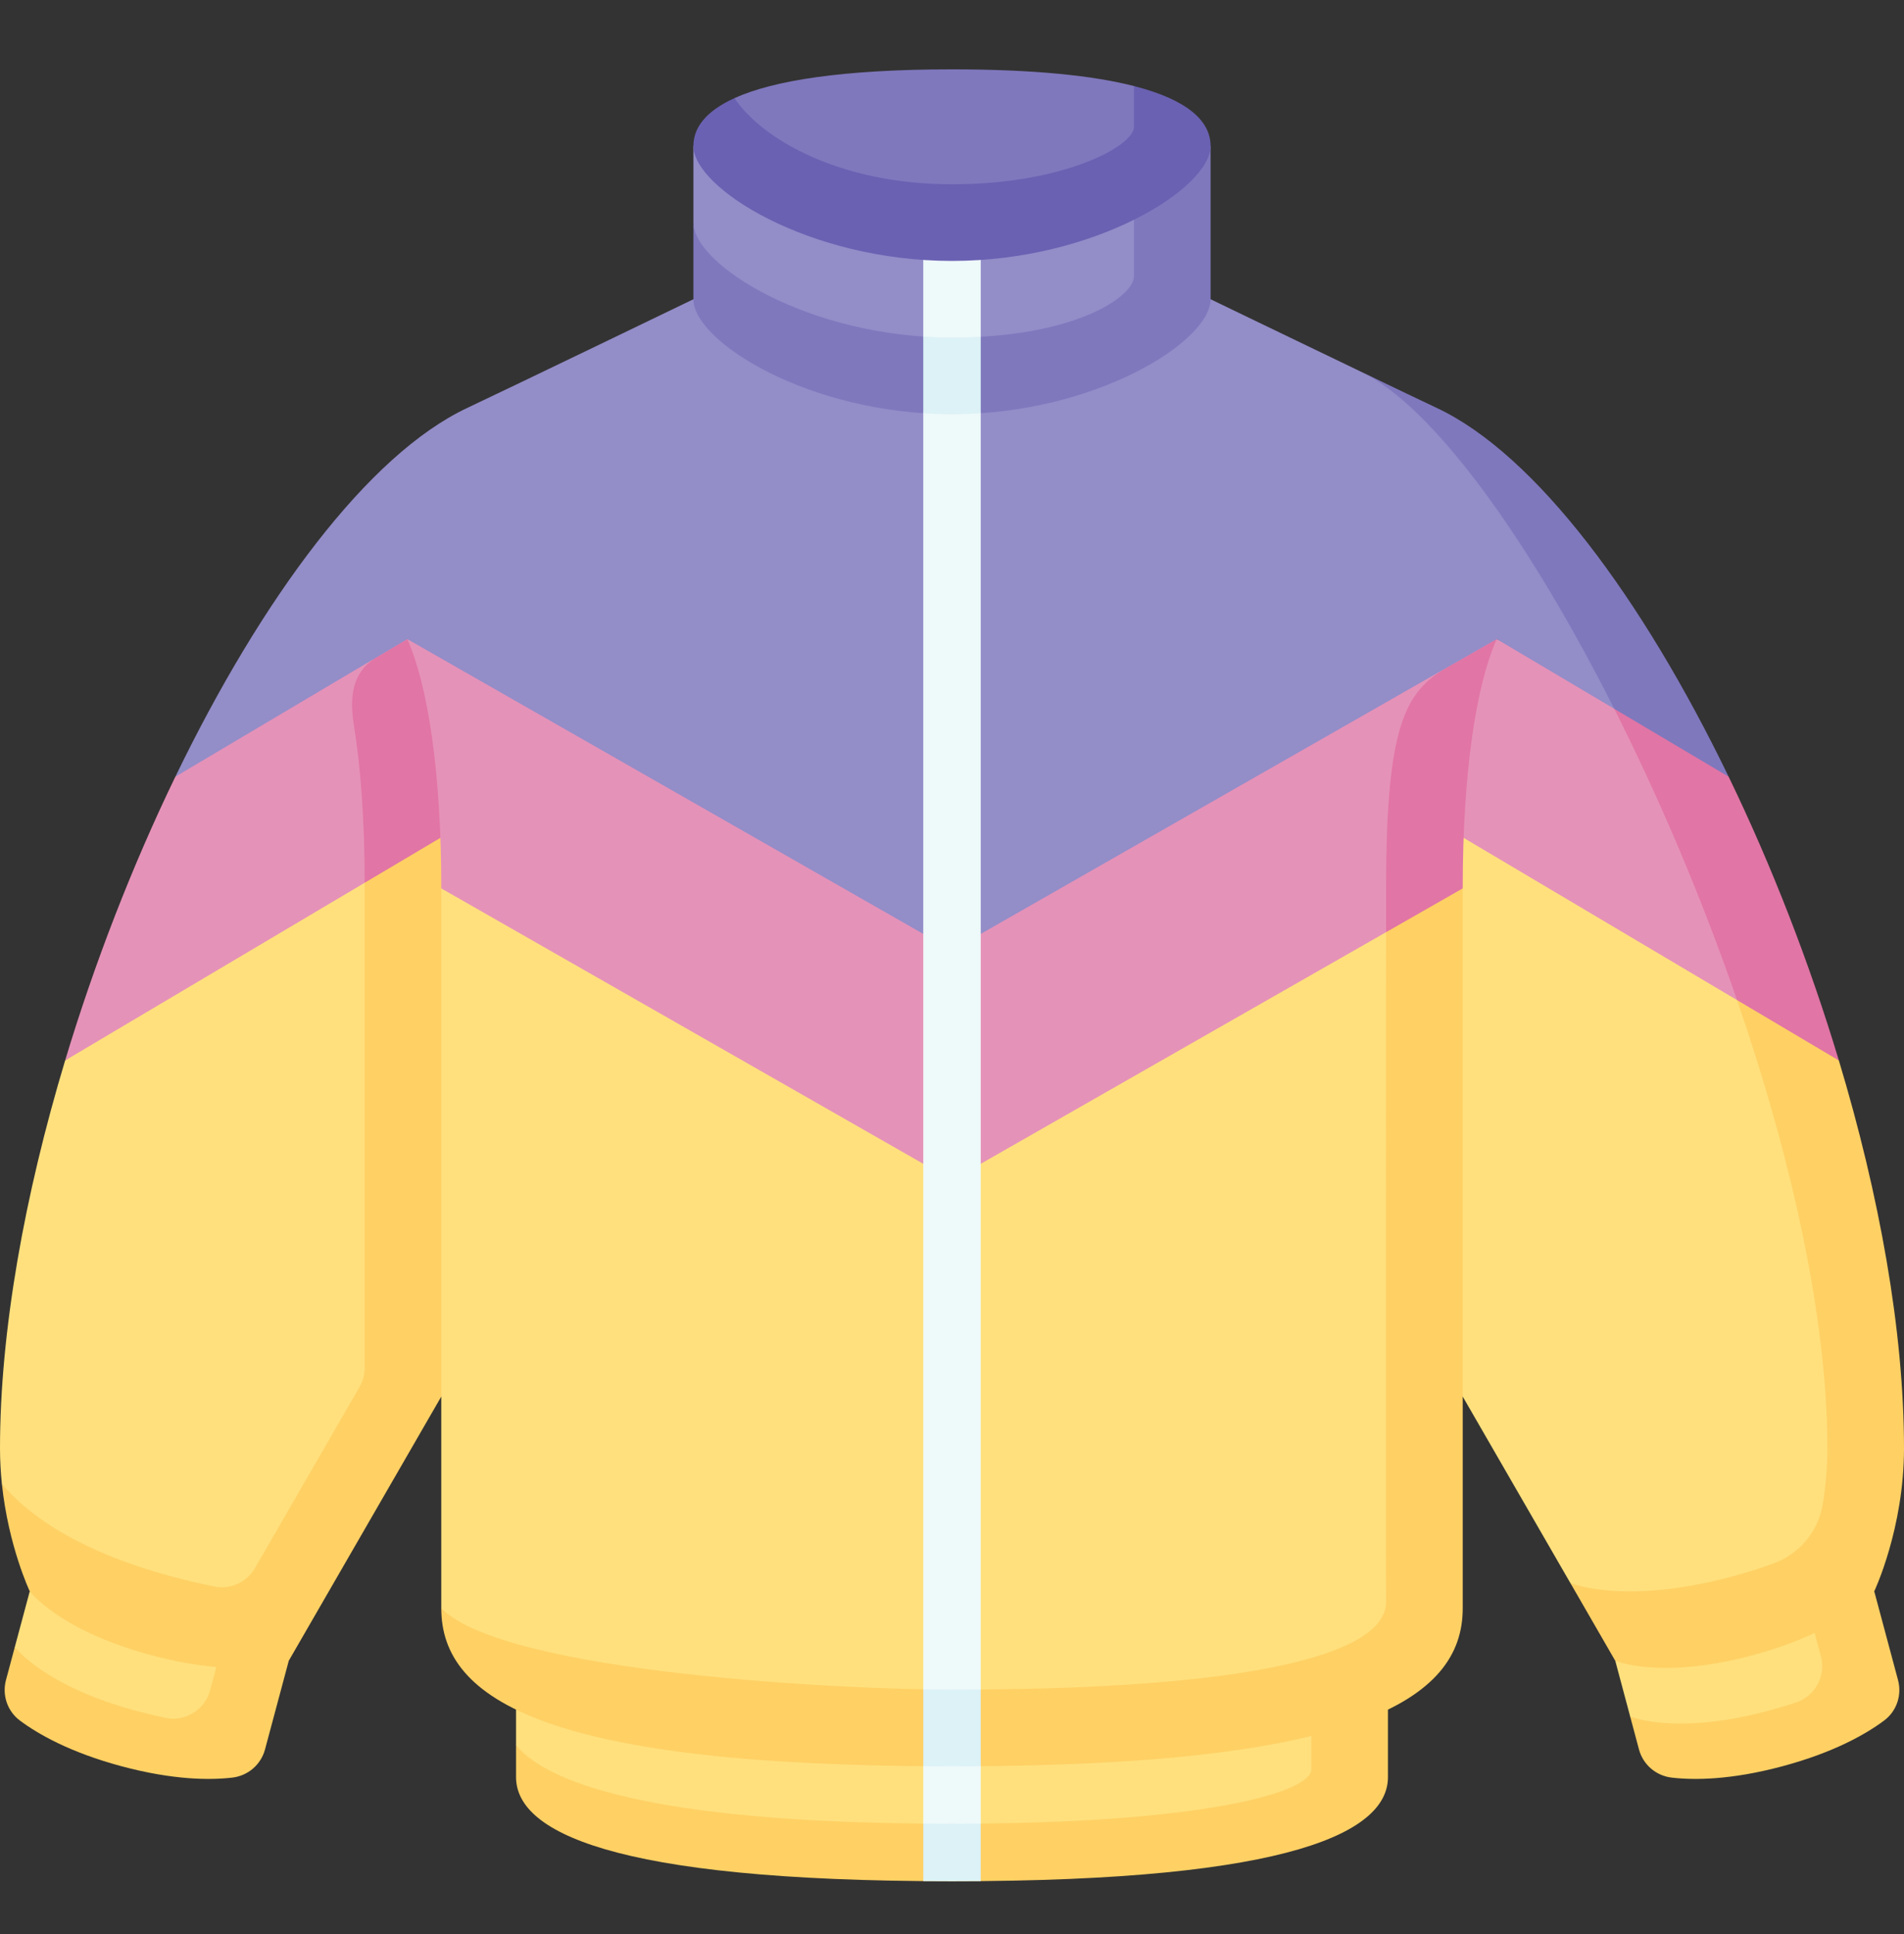 <svg width="64" height="65" viewBox="0 0 64 65" fill="none" xmlns="http://www.w3.org/2000/svg">
<rect x="0" y="0" width="64" height="65" fill="#333333" stroke="none"/>
<path d="M4.336 58.444C6.076 58.91 7.489 58.825 7.489 58.825V55.22L1 53.481L0.498 55.353C0.499 55.353 0.211 57.339 4.336 58.444Z" fill="#FFE07D"/>
<path d="M7.489 55.22L7.063 56.808C6.885 57.471 6.22 57.878 5.55 57.734C5.268 57.674 4.945 57.597 4.589 57.502C1.479 56.669 0.498 55.353 0.498 55.353L0.201 56.463C0.065 56.97 0.248 57.51 0.668 57.824C1.275 58.277 2.349 58.895 4.09 59.362C5.817 59.824 7.049 59.83 7.804 59.743C8.332 59.683 8.77 59.31 8.908 58.796L9.707 55.814L7.489 55.22Z" fill="#FFD064"/>
<path d="M5.774 54.27C6.624 54.498 7.918 54.661 8.632 54.777L13.545 46.317L12.257 28.381L2.189 35.641C0.829 40.16 0 44.729 0 48.677C0 49.09 0.024 49.488 0.063 49.868C0.805 51.923 2.396 53.365 5.774 54.27Z" fill="#FFE07D"/>
<path d="M12.085 46.616L8.571 52.702C8.293 53.183 7.739 53.431 7.195 53.319C6.745 53.227 6.272 53.116 5.775 52.983C2.396 52.077 0.794 50.749 0.063 49.868C0.283 51.97 1 53.481 1 53.481C1 53.481 1.981 54.797 5.09 55.63C8.2 56.463 9.707 55.814 9.707 55.814L14.833 46.936H16.605V27.09L12.258 28.381V45.972C12.258 46.198 12.198 46.42 12.085 46.616Z" fill="#FFD064"/>
<path d="M12.257 29.669L13.691 21.479H11.115L5.894 26.104C4.452 29.083 3.18 32.349 2.189 35.641L12.257 29.669Z" fill="#E592B8"/>
<path d="M16.604 27.09V21.479H13.691L12.68 22.078C11.998 22.483 11.697 23.144 11.893 24.353C12.124 25.78 12.258 27.555 12.258 29.669L16.604 27.09Z" fill="#E175A5"/>
<path d="M59.664 58.444C61.404 57.978 62.585 57.198 62.585 57.198L60.782 54.076L54.294 55.814L54.795 57.686C54.795 57.686 55.538 59.55 59.664 58.444Z" fill="#FFE07D"/>
<path d="M60.782 54.076L61.207 55.664C61.385 56.326 61.013 57.011 60.361 57.222C60.087 57.311 59.769 57.407 59.412 57.502C56.302 58.335 54.795 57.686 54.795 57.686L55.092 58.797C55.23 59.31 55.668 59.683 56.196 59.743C56.951 59.83 58.184 59.824 59.91 59.362C61.651 58.895 62.725 58.277 63.333 57.824C63.753 57.51 63.935 56.97 63.799 56.464L63 53.481L60.782 54.076Z" fill="#FFD064"/>
<path d="M59.676 33.611L49.971 27.09H16.604V46.936H49.167L52.783 53.2C52.783 53.2 54.56 55.253 58.225 54.271C61.77 53.321 62.712 52.322 62.712 48.677C62.712 41.075 59.676 33.611 59.676 33.611Z" fill="#FFE07D"/>
<path d="M61.811 35.641L59.676 33.611H58.388C60.21 38.894 61.425 44.289 61.425 48.677C61.425 49.344 61.363 49.975 61.271 50.547C61.124 51.459 60.494 52.221 59.627 52.54C59.207 52.695 58.741 52.845 58.226 52.983C54.561 53.965 52.784 53.2 52.784 53.2L54.293 55.814C54.293 55.814 55.801 56.464 58.91 55.63C62.019 54.797 63 53.481 63 53.481C63 53.481 64 51.375 64 48.677C64 44.729 63.171 40.16 61.811 35.641Z" fill="#FFD064"/>
<path d="M55.548 23.822L50.31 21.479H47.396V27.09L58.388 33.611C59.551 32.448 58.106 26.104 55.548 23.822Z" fill="#E592B8"/>
<path d="M58.106 26.104L55.548 23.822H54.261C55.782 26.837 57.212 30.2 58.388 33.611L61.811 35.641C60.82 32.349 59.548 29.083 58.106 26.104Z" fill="#E175A5"/>
<path d="M32 62.195C41.075 62.195 45.366 61.144 45.366 59.596C45.366 59.23 44.078 56.169 44.078 56.169H17.346V58.654C18.442 61.35 21.912 62.195 32 62.195Z" fill="#FFE07D"/>
<path d="M44.078 56.169V59.467C44.078 60.232 40.486 61.293 32 61.293C22.567 61.293 18.521 60.076 17.346 58.654V59.724C17.346 61.52 20.423 63.225 32 63.225C43.577 63.225 46.654 61.52 46.654 59.724C46.654 59.221 46.654 56.169 46.654 56.169L44.078 56.169Z" fill="#FFD064"/>
<path d="M47.879 53.796C47.866 53.409 49.164 35.199 49.167 29.858H14.833V54.054C16.054 56.634 22.117 58.074 32 58.074C46.516 58.074 47.941 55.577 47.879 53.796Z" fill="#FFE07D"/>
<path d="M46.592 53.796C46.654 55.577 42.195 56.786 32 56.786C28.476 56.786 17.025 56.246 14.833 54.054C14.833 57.154 18.438 59.362 32 59.362C45.562 59.362 49.167 57.154 49.167 54.054C49.167 53.614 49.167 31.853 49.167 29.858C49.167 29.858 46.591 29.837 46.591 31.329C46.591 32.821 46.578 53.409 46.592 53.796Z" fill="#FFD064"/>
<path d="M46.591 31.329C46.591 27.629 48.886 22.292 50.309 21.479H13.69C14.377 23.017 14.833 25.933 14.833 29.837V29.858L32 39.665L46.591 31.329Z" fill="#E592B8"/>
<path d="M50.309 21.479L48.661 22.421C47.237 23.234 46.592 24.363 46.592 29.837C46.592 30.065 46.591 30.588 46.591 31.329L49.167 29.857C49.167 29.851 49.167 29.843 49.167 29.837C49.167 25.933 49.623 23.016 50.309 21.479Z" fill="#E175A5"/>
<path d="M45.719 12.479C42.284 10.828 40.692 10.057 40.692 10.057H23.308C23.308 10.057 17.095 13.057 15.706 13.71C12.372 15.277 8.793 20.112 5.894 26.104L13.691 21.479L32 31.939L50.31 21.479L54.261 23.822C54.261 19.291 49.424 14.22 45.719 12.479Z" fill="#938DC8"/>
<path d="M54.261 23.822L58.106 26.104C55.207 20.112 51.628 15.277 48.294 13.71C47.833 13.493 46.84 13.018 45.719 12.479C48.151 13.622 51.37 18.093 54.261 23.822Z" fill="#7F78BD"/>
<path d="M32 12.632C37.635 12.632 39.404 10.491 39.404 9.799C39.404 9.314 38.117 4.906 38.117 4.906H23.308V7.481C23.308 8.904 25.242 12.632 32 12.632Z" fill="#938DC8"/>
<path d="M38.117 4.906V9.284C38.117 9.976 36.114 11.345 32 11.345C27.2 11.345 23.308 8.904 23.308 7.481V10.057C23.308 11.479 27.2 13.92 32 13.92C36.8 13.92 40.692 11.479 40.692 10.057C40.692 8.635 40.692 4.906 40.692 4.906L38.117 4.906Z" fill="#7F78BD"/>
<path d="M32.966 7.481C32.966 6.948 32.533 6.516 32 6.516C31.467 6.516 31.034 6.948 31.034 7.481V11.311L31.678 12.479L31.034 13.886V56.776L31.699 58.074L31.034 59.358V61.289L32 62.195L32.966 61.288V59.358L32.335 58.073L32.966 56.783V13.886L32.322 12.479L32.966 11.318V7.481Z" fill="#EEF9FA"/>
<path d="M32 61.293C31.671 61.293 31.35 61.292 31.034 61.289V63.221C31.35 63.224 31.671 63.225 32 63.225C32.329 63.225 32.65 63.224 32.966 63.221V61.288C32.65 61.291 32.33 61.293 32 61.293Z" fill="#DCF2F6"/>
<path d="M32.966 59.358V56.783C32.65 56.785 32.328 56.786 32 56.786C31.724 56.786 31.399 56.783 31.034 56.776V59.358C31.351 59.36 31.672 59.362 32 59.362C32.328 59.362 32.649 59.36 32.966 59.358Z" fill="#DCF2F6"/>
<path d="M32.966 13.886V11.318C32.657 11.335 32.336 11.345 32 11.345C31.673 11.345 31.351 11.332 31.034 11.311V13.886C31.351 13.908 31.673 13.92 32 13.92C32.327 13.92 32.648 13.908 32.966 13.886Z" fill="#DCF2F6"/>
<path d="M32 7.481C37.144 7.481 39.404 5.507 39.404 4.52C39.404 3.912 38.117 2.892 38.117 2.892C36.745 2.541 34.76 2.331 32 2.331C28.299 2.331 25.989 2.709 24.689 3.298C24.689 6.12 28.178 7.481 32 7.481Z" fill="#7F78BD"/>
<path d="M38.117 2.892V4.262C38.117 4.906 35.77 6.194 32 6.194C28.178 6.194 25.587 4.647 24.689 3.298C23.717 3.739 23.308 4.298 23.308 4.906C23.308 6.328 27.2 8.769 32 8.769C36.8 8.769 40.692 6.328 40.692 4.906C40.692 4.091 39.959 3.364 38.117 2.892Z" fill="#6A61B2"/>
</svg>
